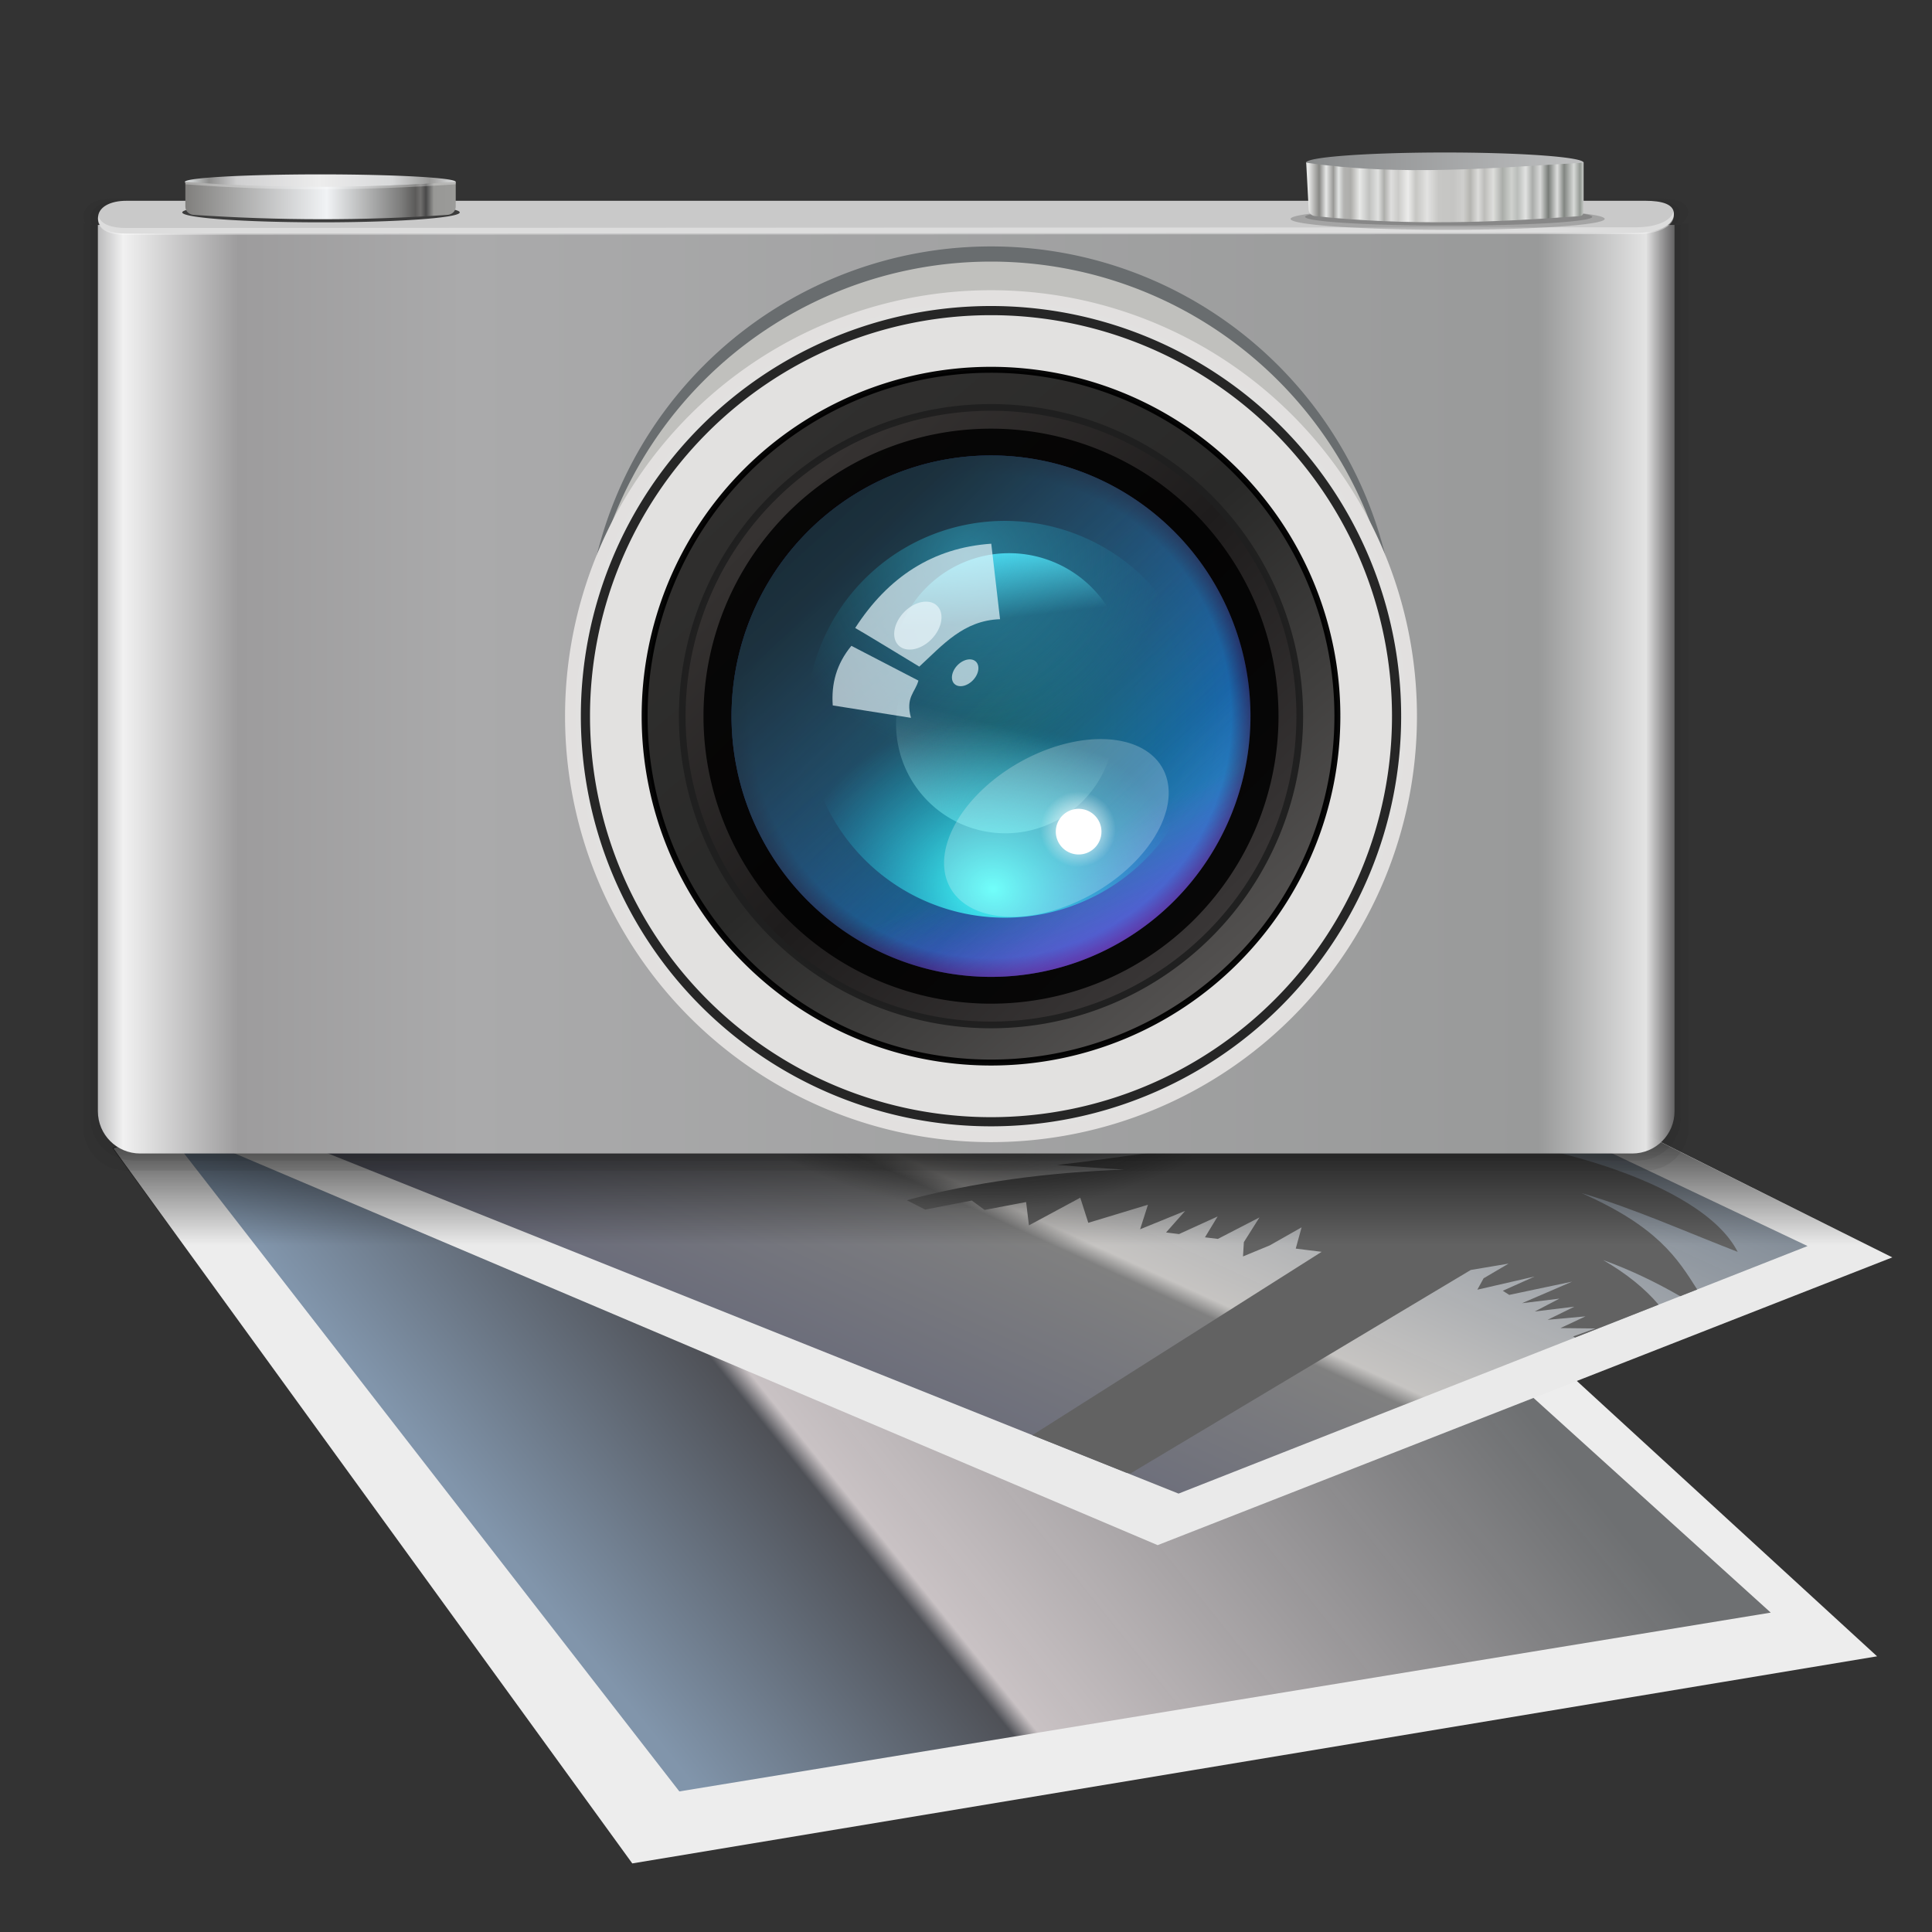 <?xml version="1.0" encoding="UTF-8" standalone="no"?>
<!-- Created with Inkscape (http://www.inkscape.org/) -->

<svg
   xmlns:dc="http://purl.org/dc/elements/1.1/"
   xmlns:cc="http://creativecommons.org/ns#"
   xmlns:rdf="http://www.w3.org/1999/02/22-rdf-syntax-ns#"
   xmlns:svg="http://www.w3.org/2000/svg"
   xmlns="http://www.w3.org/2000/svg"
   xmlns:xlink="http://www.w3.org/1999/xlink"
   xmlns:sodipodi="http://sodipodi.sourceforge.net/DTD/sodipodi-0.dtd"
   xmlns:inkscape="http://www.inkscape.org/namespaces/inkscape"
   version="1.1"
   id="svg2"
   width="128"
   height="128"
   viewBox="0 0 128 128"
   sodipodi:docname="expoblending.svg"
   inkscape:version="0.92.4 5da689c313, 2019-01-14">
  <rect x="0" y="0" width="128" height="128" fill="#333333" stroke="none"/>
  <defs
     id="defs6">
    <linearGradient
       inkscape:collect="always"
       id="linearGradient1283">
      <stop
         style="stop-color:#000000;stop-opacity:1;"
         offset="0"
         id="stop1279" />
      <stop
         style="stop-color:#000000;stop-opacity:0;"
         offset="1"
         id="stop1281" />
    </linearGradient>
    <linearGradient
       inkscape:collect="always"
       id="linearGradient1460">
      <stop
         style="stop-color:#888a8b;stop-opacity:1"
         offset="0"
         id="stop1456" />
      <stop
         style="stop-color:#bfc0c1;stop-opacity:1"
         offset="1"
         id="stop1458" />
    </linearGradient>
    <linearGradient
       inkscape:collect="always"
       id="linearGradient1384">
      <stop
         style="stop-color:#e7e8e7;stop-opacity:1;"
         offset="0"
         id="stop1380" />
      <stop
         id="stop1388"
         offset="0.038"
         style="stop-color:#888885;stop-opacity:1" />
      <stop
         style="stop-color:#e6e7e6;stop-opacity:1"
         offset="0.063"
         id="stop1390" />
      <stop
         id="stop1392"
         offset="0.089"
         style="stop-color:#999996;stop-opacity:1" />
      <stop
         style="stop-color:#e2e4e3;stop-opacity:1"
         offset="0.108"
         id="stop1394" />
      <stop
         id="stop1396"
         offset="0.127"
         style="stop-color:#b3b3b1;stop-opacity:1" />
      <stop
         style="stop-color:#adadaa;stop-opacity:1"
         offset="0.152"
         id="stop1398" />
      <stop
         id="stop1400"
         offset="0.184"
         style="stop-color:#e7e8e7;stop-opacity:1" />
      <stop
         style="stop-color:#c0c1bf;stop-opacity:1"
         offset="0.218"
         id="stop1402" />
      <stop
         id="stop1404"
         offset="0.25"
         style="stop-color:#e0e1e0;stop-opacity:1" />
      <stop
         style="stop-color:#adaeab;stop-opacity:1"
         offset="0.272"
         id="stop1406" />
      <stop
         id="stop1408"
         offset="0.297"
         style="stop-color:#dededd;stop-opacity:1" />
      <stop
         style="stop-color:#cbcbc9;stop-opacity:1"
         offset="0.323"
         id="stop1410" />
      <stop
         id="stop1412"
         offset="0.358"
         style="stop-color:#ececeb;stop-opacity:1" />
      <stop
         style="stop-color:#c6c6c3;stop-opacity:1"
         offset="0.386"
         id="stop1414" />
      <stop
         id="stop1416"
         offset="0.427"
         style="stop-color:#e2e2e1;stop-opacity:1" />
      <stop
         style="stop-color:#c7c7c5;stop-opacity:1"
         offset="0.468"
         id="stop1418" />
      <stop
         id="stop1420"
         offset="0.522"
         style="stop-color:#c5c5c3;stop-opacity:1" />
      <stop
         style="stop-color:#cfcfcd;stop-opacity:1"
         offset="0.557"
         id="stop1422" />
      <stop
         id="stop1424"
         offset="0.582"
         style="stop-color:#b4b4b0;stop-opacity:1" />
      <stop
         style="stop-color:#dcdcda;stop-opacity:1"
         offset="0.611"
         id="stop1426" />
      <stop
         id="stop1428"
         offset="0.633"
         style="stop-color:#bdbdba;stop-opacity:1" />
      <stop
         style="stop-color:#dededc;stop-opacity:1"
         offset="0.665"
         id="stop1430" />
      <stop
         id="stop1432"
         offset="0.699"
         style="stop-color:#aaada9;stop-opacity:1" />
      <stop
         style="stop-color:#cfd1ce;stop-opacity:1"
         offset="0.731"
         id="stop1434" />
      <stop
         id="stop1436"
         offset="0.753"
         style="stop-color:#babdba;stop-opacity:1" />
      <stop
         style="stop-color:#e1e2e1;stop-opacity:1"
         offset="0.782"
         id="stop1438" />
      <stop
         id="stop1440"
         offset="0.807"
         style="stop-color:#aaacaa;stop-opacity:1" />
      <stop
         style="stop-color:#d7d8d7;stop-opacity:1"
         offset="0.835"
         id="stop1442" />
      <stop
         id="stop1444"
         offset="0.864"
         style="stop-color:#787c78;stop-opacity:1" />
      <stop
         style="stop-color:#dcdddc;stop-opacity:1"
         offset="0.896"
         id="stop1446" />
      <stop
         id="stop1448"
         offset="0.921"
         style="stop-color:#828682;stop-opacity:1" />
      <stop
         style="stop-color:#d7d9d7;stop-opacity:1"
         offset="0.956"
         id="stop1450" />
      <stop
         id="stop1452"
         offset="0.978"
         style="stop-color:#939993;stop-opacity:1" />
      <stop
         style="stop-color:#e7e8e7;stop-opacity:1"
         offset="1"
         id="stop1382" />
    </linearGradient>
    <linearGradient
       inkscape:collect="always"
       id="linearGradient1361">
      <stop
         style="stop-color:#31302e;stop-opacity:1;"
         offset="0"
         id="stop1357" />
      <stop
         id="stop1365"
         offset="0.778"
         style="stop-color:#0a0a0a;stop-opacity:0.753" />
      <stop
         style="stop-color:#000000;stop-opacity:0"
         offset="1"
         id="stop1359" />
    </linearGradient>
    <linearGradient
       inkscape:collect="always"
       id="linearGradient1075">
      <stop
         style="stop-color:#5cefff;stop-opacity:1;"
         offset="0"
         id="stop1071" />
      <stop
         style="stop-color:#5cefff;stop-opacity:0;"
         offset="1"
         id="stop1073" />
    </linearGradient>
    <linearGradient
       inkscape:collect="always"
       id="linearGradient1065">
      <stop
         style="stop-color:#0d1928;stop-opacity:1"
         offset="0"
         id="stop1061" />
      <stop
         style="stop-color:#182d47;stop-opacity:0;"
         offset="1"
         id="stop1063" />
    </linearGradient>
    <linearGradient
       inkscape:collect="always"
       id="linearGradient1038">
      <stop
         style="stop-color:#353231;stop-opacity:1;"
         offset="0"
         id="stop1034" />
      <stop
         id="stop1042"
         offset="0.506"
         style="stop-color:#1e1c1c;stop-opacity:1" />
      <stop
         style="stop-color:#393636;stop-opacity:1"
         offset="1"
         id="stop1036" />
    </linearGradient>
    <linearGradient
       inkscape:collect="always"
       id="linearGradient1026">
      <stop
         style="stop-color:#302f2e;stop-opacity:1;"
         offset="0"
         id="stop1022" />
      <stop
         id="stop1030"
         offset="0.481"
         style="stop-color:#292928;stop-opacity:1" />
      <stop
         style="stop-color:#52504f;stop-opacity:1"
         offset="1"
         id="stop1024" />
    </linearGradient>
    <linearGradient
       inkscape:collect="always"
       id="linearGradient1001">
      <stop
         style="stop-color:#adefef;stop-opacity:1;"
         offset="0"
         id="stop997" />
      <stop
         style="stop-color:#adefef;stop-opacity:0;"
         offset="1"
         id="stop999" />
    </linearGradient>
    <linearGradient
       inkscape:collect="always"
       id="linearGradient991">
      <stop
         style="stop-color:#9e28e7;stop-opacity:1;"
         offset="0"
         id="stop987" />
      <stop
         style="stop-color:#9e28e7;stop-opacity:0;"
         offset="1"
         id="stop989" />
    </linearGradient>
    <linearGradient
       inkscape:collect="always"
       id="linearGradient972-0">
      <stop
         style="stop-color:#000000;stop-opacity:1;"
         offset="0"
         id="stop968" />
      <stop
         id="stop976"
         offset="0.901"
         style="stop-color:#5a9bb5;stop-opacity:0" />
      <stop
         style="stop-color:#65adc9;stop-opacity:0.159"
         offset="1"
         id="stop970" />
    </linearGradient>
    <linearGradient
       inkscape:collect="always"
       id="linearGradient952">
      <stop
         style="stop-color:#ffffff;stop-opacity:1;"
         offset="0"
         id="stop948" />
      <stop
         style="stop-color:#ffffff;stop-opacity:0;"
         offset="1"
         id="stop950" />
    </linearGradient>
    <linearGradient
       id="linearGradient940"
       inkscape:collect="always">
      <stop
         id="stop936"
         offset="0"
         style="stop-color:#46fff9;stop-opacity:1" />
      <stop
         id="stop938"
         offset="1"
         style="stop-color:#1cc0e1;stop-opacity:0;" />
    </linearGradient>
    <linearGradient
       inkscape:collect="always"
       id="linearGradient928">
      <stop
         style="stop-color:#37d2f2;stop-opacity:1"
         offset="0"
         id="stop924" />
      <stop
         style="stop-color:#1cc0e1;stop-opacity:0;"
         offset="1"
         id="stop926" />
    </linearGradient>
    <linearGradient
       inkscape:collect="always"
       id="linearGradient916">
      <stop
         style="stop-color:#128d91;stop-opacity:1"
         offset="0"
         id="stop912" />
      <stop
         id="stop920"
         offset="0.926"
         style="stop-color:#1b75c3;stop-opacity:1" />
      <stop
         style="stop-color:#283375;stop-opacity:1"
         offset="1"
         id="stop914" />
    </linearGradient>
    <linearGradient
       inkscape:collect="always"
       id="linearGradient884">
      <stop
         style="stop-color:#e4e8e9;stop-opacity:1"
         offset="0"
         id="stop880" />
      <stop
         id="stop892"
         offset="0.089"
         style="stop-color:#8e8e8d;stop-opacity:1" />
      <stop
         style="stop-color:#cfcfd0;stop-opacity:1"
         offset="0.193"
         id="stop894" />
      <stop
         id="stop896"
         offset="0.498"
         style="stop-color:#ededed;stop-opacity:1" />
      <stop
         id="stop890"
         offset="0.767"
         style="stop-color:#d7d8d9;stop-opacity:1" />
      <stop
         id="stop888"
         offset="0.903"
         style="stop-color:#9b9b9a;stop-opacity:1" />
      <stop
         style="stop-color:#e0e1e2;stop-opacity:1"
         offset="1"
         id="stop882" />
    </linearGradient>
    <linearGradient
       inkscape:collect="always"
       id="linearGradient853">
      <stop
         style="stop-color:#807f7d;stop-opacity:1;"
         offset="0"
         id="stop849" />
      <stop
         id="stop867"
         offset="0.523"
         style="stop-color:#f1f3f5;stop-opacity:1" />
      <stop
         id="stop865"
         offset="0.799"
         style="stop-color:#7c7c7b;stop-opacity:1" />
      <stop
         id="stop863"
         offset="0.851"
         style="stop-color:#5c5b5a;stop-opacity:1" />
      <stop
         id="stop861"
         offset="0.87"
         style="stop-color:#706f6e;stop-opacity:1" />
      <stop
         id="stop859"
         offset="0.89"
         style="stop-color:#494949;stop-opacity:1" />
      <stop
         id="stop857"
         offset="0.919"
         style="stop-color:#989896;stop-opacity:1;" />
      <stop
         style="stop-color:#9b9b99;stop-opacity:1"
         offset="1"
         id="stop851" />
    </linearGradient>
    <linearGradient
       inkscape:collect="always"
       id="linearGradient823">
      <stop
         style="stop-color:#bbbbbc;stop-opacity:1"
         offset="0"
         id="stop819" />
      <stop
         id="stop827"
         offset="0.016"
         style="stop-color:#f1f1f1;stop-opacity:1" />
      <stop
         style="stop-color:#9d9c9d;stop-opacity:1"
         offset="0.089"
         id="stop829" />
      <stop
         id="stop831"
         offset="0.232"
         style="stop-color:#aaaaab;stop-opacity:1" />
      <stop
         style="stop-color:#999a9a;stop-opacity:1"
         offset="0.914"
         id="stop835" />
      <stop
         style="stop-color:#e3e3e3;stop-opacity:1"
         offset="0.982"
         id="stop833" />
      <stop
         style="stop-color:#6d6c6d;stop-opacity:0.863"
         offset="1"
         id="stop821" />
    </linearGradient>
    <linearGradient
       inkscape:collect="always"
       xlink:href="#linearGradient823"
       id="linearGradient825"
       x1="516.212"
       y1="429.161"
       x2="860.609"
       y2="429.161"
       gradientUnits="userSpaceOnUse"
       gradientTransform="translate(-368.152,-51.06)" />
    <linearGradient
       inkscape:collect="always"
       xlink:href="#linearGradient853"
       id="linearGradient855"
       x1="237.013"
       y1="262.612"
       x2="296.074"
       y2="262.612"
       gradientUnits="userSpaceOnUse"
       gradientTransform="translate(-69.847,9.685)" />
    <linearGradient
       inkscape:collect="always"
       xlink:href="#linearGradient884"
       id="linearGradient886"
       x1="236.914"
       y1="258.964"
       x2="296.074"
       y2="258.964"
       gradientUnits="userSpaceOnUse"
       gradientTransform="translate(-69.847,9.685)" />
    <radialGradient
       inkscape:collect="always"
       xlink:href="#linearGradient916"
       id="radialGradient918"
       cx="532.738"
       cy="407.771"
       fx="532.738"
       fy="407.771"
       r="56.678"
       gradientTransform="matrix(1,0,0,1.005,-32.941,76.515)"
       gradientUnits="userSpaceOnUse" />
    <radialGradient
       inkscape:collect="always"
       xlink:href="#linearGradient928"
       id="radialGradient930"
       cx="527.334"
       cy="372.784"
       fx="527.334"
       fy="372.784"
       r="43.337"
       gradientUnits="userSpaceOnUse"
       gradientTransform="translate(-32.941,78.466)" />
    <radialGradient
       inkscape:collect="always"
       xlink:href="#linearGradient940"
       id="radialGradient934"
       gradientUnits="userSpaceOnUse"
       cx="533.087"
       cy="445.268"
       fx="533.087"
       fy="445.268"
       r="43.337"
       gradientTransform="matrix(0.992,0.127,-0.106,0.832,18.636,85.828)" />
    <radialGradient
       inkscape:collect="always"
       xlink:href="#linearGradient952"
       id="radialGradient954"
       cx="551.879"
       cy="432.996"
       fx="551.879"
       fy="432.996"
       r="4.986"
       gradientUnits="userSpaceOnUse"
       gradientTransform="matrix(1.654,0,0,1.654,-393.977,-205.222)" />
    <linearGradient
       inkscape:collect="always"
       xlink:href="#linearGradient972-0"
       id="linearGradient974"
       x1="458.802"
       y1="332.986"
       x2="558.734"
       y2="444.205"
       gradientUnits="userSpaceOnUse"
       gradientTransform="translate(-32.941,78.466)" />
    <linearGradient
       inkscape:collect="always"
       xlink:href="#linearGradient991"
       id="linearGradient993"
       x1="574.229"
       y1="488.585"
       x2="550.907"
       y2="434.348"
       gradientUnits="userSpaceOnUse"
       gradientTransform="translate(-32.941,78.466)" />
    <linearGradient
       inkscape:collect="always"
       xlink:href="#linearGradient1001"
       id="linearGradient1003"
       x1="531.525"
       y1="447.729"
       x2="541.559"
       y2="411.932"
       gradientUnits="userSpaceOnUse"
       gradientTransform="translate(-32.941,78.466)" />
    <linearGradient
       inkscape:collect="always"
       xlink:href="#linearGradient1026"
       id="linearGradient1028"
       x1="452.774"
       y1="426.576"
       x2="550.616"
       y2="540.475"
       gradientUnits="userSpaceOnUse" />
    <linearGradient
       inkscape:collect="always"
       xlink:href="#linearGradient1038"
       id="linearGradient1040"
       x1="420.774"
       y1="338.441"
       x2="512.379"
       y2="433.085"
       gradientUnits="userSpaceOnUse"
       gradientTransform="translate(34.712,100.61)" />
    <linearGradient
       inkscape:collect="always"
       xlink:href="#linearGradient1065"
       id="linearGradient1067"
       x1="472.649"
       y1="447.886"
       x2="542.285"
       y2="518.069"
       gradientUnits="userSpaceOnUse" />
    <linearGradient
       inkscape:collect="always"
       xlink:href="#linearGradient1075"
       id="linearGradient1077"
       x1="499.854"
       y1="448.564"
       x2="501.772"
       y2="465.055"
       gradientUnits="userSpaceOnUse" />
    <radialGradient
       inkscape:collect="always"
       xlink:href="#linearGradient1361"
       id="radialGradient1363"
       cx="780.454"
       cy="379.736"
       fx="780.454"
       fy="379.736"
       r="104.627"
       gradientUnits="userSpaceOnUse"
       gradientTransform="matrix(0.953,0,0,1,-400.66,8.918)" />
    <linearGradient
       inkscape:collect="always"
       xlink:href="#linearGradient1384"
       id="linearGradient1386"
       x1="498.187"
       y1="260.699"
       x2="558.782"
       y2="260.699"
       gradientUnits="userSpaceOnUse"
       gradientTransform="translate(-82.712,0.271)" />
    <linearGradient
       inkscape:collect="always"
       xlink:href="#linearGradient1460"
       id="linearGradient1462"
       x1="414.884"
       y1="254.769"
       x2="475.528"
       y2="254.769"
       gradientUnits="userSpaceOnUse" />
    <linearGradient
       inkscape:collect="always"
       xlink:href="#linearGradient852"
       id="linearGradient835"
       gradientUnits="userSpaceOnUse"
       gradientTransform="rotate(-32.11,1095.455,323.99)"
       x1="1100.276"
       y1="491.288"
       x2="1134.851"
       y2="468.611" />
    <linearGradient
       id="linearGradient852"
       inkscape:collect="always">
      <stop
         id="stop844"
         offset="0"
         style="stop-color:#696b7a;stop-opacity:1" />
      <stop
         style="stop-color:#808080;stop-opacity:1"
         offset="0.318"
         id="stop846" />
      <stop
         id="stop848"
         offset="0.342"
         style="stop-color:#c6c4c2;stop-opacity:1" />
      <stop
         id="stop850"
         offset="1"
         style="stop-color:#5a6b7e;stop-opacity:0.973" />
    </linearGradient>
    <linearGradient
       inkscape:collect="always"
       xlink:href="#linearGradient823-4"
       id="linearGradient827"
       gradientUnits="userSpaceOnUse"
       x1="1111.066"
       y1="502.17"
       x2="1150.861"
       y2="470.239"
       gradientTransform="translate(66.983,-22.486)" />
    <linearGradient
       inkscape:collect="always"
       id="linearGradient823-4">
      <stop
         style="stop-color:#8195ab;stop-opacity:1"
         offset="0"
         id="stop819-7" />
      <stop
         id="stop829-5"
         offset="0.318"
         style="stop-color:#4f5157;stop-opacity:1" />
      <stop
         style="stop-color:#c9c2c4;stop-opacity:1"
         offset="0.342"
         id="stop831-6" />
      <stop
         style="stop-color:#6a6c6e;stop-opacity:0.973"
         offset="1"
         id="stop821-5" />
    </linearGradient>
    <linearGradient
       inkscape:collect="always"
       xlink:href="#linearGradient1283"
       id="linearGradient1285"
       x1="231.643"
       y1="294.163"
       x2="231.643"
       y2="336.35"
       gradientUnits="userSpaceOnUse"
       gradientTransform="translate(0,-384)" />
  </defs>
  <sodipodi:namedview
     pagecolor="#ffffff"
     bordercolor="#666666"
     borderopacity="1"
     objecttolerance="10"
     gridtolerance="10"
     guidetolerance="10"
     inkscape:pageopacity="0"
     inkscape:pageshadow="2"
     inkscape:window-width="1920"
     inkscape:window-height="1027"
     id="namedview4"
     showgrid="false"
     inkscape:zoom="1.84375"
     inkscape:cx="-46.711481"
     inkscape:cy="76.000104"
     inkscape:window-x="0"
     inkscape:window-y="30"
     inkscape:window-maximized="1"
     inkscape:current-layer="svg2" />
  <g
     id="g1047"
     transform="matrix(0.248,0,0,0.248,-2.978,94.306)">
    <g
       id="g874"
       transform="matrix(4.626,0,0,4.626,-5281.294,-2158.311)">
      <path
         style="fill:#ededed;fill-opacity:1;stroke:none;stroke-width:1px;stroke-linecap:butt;stroke-linejoin:miter;stroke-opacity:1"
         d="m 1150.801,450.677 29.963,41.293 71.886,-11.96 -23.087,-21.175 -58.619,-15.335 z"
         id="path870"
         inkscape:connector-curvature="0" />
      <path
         style="fill:url(#linearGradient827);fill-opacity:1;stroke:none;stroke-width:1px;stroke-linecap:butt;stroke-linejoin:miter;stroke-opacity:1"
         d="m 1153.215,448.821 30.267,38.991 63.027,-10.326 -39.347,-35.608 z"
         id="path817"
         inkscape:connector-curvature="0" />
    </g>
    <g
       id="g868"
       transform="matrix(4.626,0,0,4.626,-5281.294,-2158.311)">
      <path
         style="fill:#eaeaea;fill-opacity:1;stroke:none;stroke-width:1px;stroke-linecap:butt;stroke-linejoin:miter;stroke-opacity:1"
         d="m 1253.53,456.972 -42.426,16.618 -56.653,-24.046 62.444,-10.827 z"
         id="path863"
         inkscape:connector-curvature="0" />
      <path
         sodipodi:nodetypes="ccccc"
         inkscape:connector-curvature="0"
         id="path833"
         d="m 1159.717,449.58 52.594,21.033 36.324,-14.296 -31.654,-15.008 z"
         style="fill:url(#linearGradient835);fill-opacity:1;stroke:none;stroke-width:1px;stroke-linecap:butt;stroke-linejoin:miter;stroke-opacity:1" />
      <path
         style="fill:#626262;fill-opacity:1;stroke:none;stroke-width:0.725px;stroke-linecap:butt;stroke-linejoin:miter;stroke-opacity:1"
         d="m 1221.957,448.955 c -2.453,-0.031 -4.686,0.171 -7.104,0.178 l 8.531,1.299 c -7.456,-0.645 -12.361,0.574 -18.078,1.199 1.27,0.108 2.564,0.188 3.854,0.273 -4.403,0.154 -8.74,0.737 -12.541,1.768 l 1.061,0.539 2.691,-0.521 0.74,0.541 2.397,-0.455 0.162,1.348 2.965,-1.598 0.463,1.449 1.723,-0.521 1.723,-0.523 -0.227,0.709 -0.227,0.709 2.602,-1.061 -1.103,1.246 0.748,0.092 2.231,-1.018 -0.732,1.205 0.746,0.092 2.4,-1.24 -0.9,1.426 -0.049,0.826 1.547,-0.639 1.836,-1.041 -0.338,1.227 0.748,0.094 0.748,0.092 -16.707,10.588 5.41,2.162 0.258,0.049 19.65,-11.75 2.184,-0.367 -1.443,0.848 -0.361,0.658 3.311,-0.762 -1.84,0.824 0.371,0.238 3.631,-0.766 -2.893,1.246 2.16,-0.264 -1.422,0.742 2.285,-0.277 -1.545,0.758 2.188,-0.199 -1.449,0.678 2.019,0.021 -1.279,0.459 0.103,0.068 4.828,-1.9 c -0.785,-0.93 -1.858,-1.797 -3.201,-2.576 1.497,0.538 2.979,1.239 4.447,2.086 l 0.983,-0.387 c -1.147,-1.812 -2.287,-3.624 -6.676,-5.568 2.999,0.878 6.009,2.233 9.014,3.395 -1.041,-2.05 -4.013,-3.735 -7.545,-4.918 v 0 c -2.119,-0.71 -4.439,-1.24 -6.666,-1.557 -3.298,-0.927 -5.973,-1.191 -8.426,-1.223 z"
         id="path839"
         inkscape:connector-curvature="0" />
    </g>
    <path
       inkscape:connector-curvature="0"
       id="path1277"
       d="m 419.754,-93.043 -332.764,3.459 -13.52,4.816 -20.248,2.605 2.801,3.609 -13.969,4.977 33.293,45.883 419.063,-7.816 22.85,-8.949 z"
       style="fill:url(#linearGradient1285);fill-opacity:1;stroke:none;stroke-width:1px;stroke-linecap:butt;stroke-linejoin:miter;stroke-opacity:1" />
    <g
       transform="matrix(1.223,0,0,1.223,-142.92,-660.229)"
       id="g1103">
      <path
         d="M 448.009,388.654 A 104.627,104.627 0 0 1 343.467,493.28 104.627,104.627 0 0 1 238.756,388.823 104.627,104.627 0 0 1 343.129,284.028 104.627,104.627 0 0 1 448.008,388.316"
         sodipodi:open="true"
         sodipodi:end="6.2799564"
         sodipodi:start="0"
         sodipodi:ry="104.62651"
         sodipodi:rx="104.62651"
         sodipodi:cy="388.65384"
         sodipodi:cx="343.38248"
         sodipodi:type="arc"
         id="path1347"
         style="opacity:1;fill:url(#radialGradient1363);fill-opacity:1;stroke:none;stroke-width:2.649;stroke-linecap:round;stroke-linejoin:round;stroke-miterlimit:4;stroke-dasharray:none;stroke-dashoffset:0;stroke-opacity:1;paint-order:fill markers stroke" />
      <g
         id="g1061">
        <g
           transform="translate(-549.194,9.204)"
           id="g1820">
          <path
             style="opacity:1;fill:#202020;fill-opacity:0.088;stroke:none;stroke-width:0.202;stroke-linecap:round;stroke-linejoin:round;stroke-miterlimit:4;stroke-dasharray:none;stroke-dashoffset:0;stroke-opacity:0.137;paint-order:fill markers stroke"
             d="m 701.887,263.568 c -3.455,0 -6.237,1.324 -6.237,3.815 0,0.585 0.158,1.08 0.437,1.499 h -0.461 v 195.023 c 0,5.156 4.156,9.306 9.318,9.306 h 328.732 c 5.162,0 9.316,-4.151 9.316,-9.306 V 268.883 h -1.48 c 0.695,-0.525 1.175,-1.175 1.304,-1.975 0.433,-2.672 -2.781,-3.339 -6.237,-3.339 z"
             id="path1809"
             inkscape:connector-curvature="0" />
          <path
             inkscape:connector-curvature="0"
             id="path1816"
             d="m 700.412,263.104 c -3.488,0 -6.295,1.34 -6.295,3.863 0,0.593 0.159,1.093 0.441,1.518 h -0.465 v 197.492 c 0,5.221 4.195,9.424 9.405,9.424 h 331.817 c 5.21,0 9.403,-4.203 9.403,-9.424 v -197.492 h -1.493 c 0.701,-0.531 1.185,-1.19 1.316,-2 0.437,-2.705 -2.808,-3.381 -6.295,-3.381 z"
             style="opacity:1;fill:#202020;fill-opacity:0.088;stroke:none;stroke-width:0.204;stroke-linecap:round;stroke-linejoin:round;stroke-miterlimit:4;stroke-dasharray:none;stroke-dashoffset:0;stroke-opacity:0.137;paint-order:fill markers stroke" />
        </g>
        <path
           sodipodi:nodetypes="csssscc"
           inkscape:connector-curvature="0"
           id="rect817"
           d="m 492.457,278.047 v 193.597 c 0,5.118 -4.12,9.238 -9.238,9.238 H 157.298 c -5.118,0 -9.238,-4.12 -9.238,-9.238 V 278.047 Z"
           style="opacity:1;fill:url(#linearGradient825);fill-opacity:1;stroke:none;stroke-width:0.2;stroke-linecap:round;stroke-linejoin:round;stroke-miterlimit:4;stroke-dasharray:none;stroke-dashoffset:0;stroke-opacity:0.137;paint-order:fill markers stroke" />
        <path
           sodipodi:nodetypes="sszssss"
           inkscape:connector-curvature="0"
           id="rect837"
           d="m 154.267,272.773 h 331.831 c 3.426,0 6.613,0.662 6.184,3.314 -0.429,2.652 -4.676,3.695 -8.101,3.697 l -329.914,0.155 c -3.426,0.002 -6.184,-0.906 -6.184,-3.379 0,-2.473 2.758,-3.786 6.184,-3.786 z"
           style="opacity:1;fill:#c9c9c9;fill-opacity:1;stroke:none;stroke-width:0.169;stroke-linecap:round;stroke-linejoin:round;stroke-miterlimit:4;stroke-dasharray:none;stroke-dashoffset:0;stroke-opacity:0.137;paint-order:fill markers stroke" />
        <path
           d="m 227.102,275.312 a 30.305,2.169 0 0 1 -30.281,2.169 30.305,2.169 0 0 1 -30.33,-2.166 30.305,2.169 0 0 1 30.232,-2.173 30.305,2.169 0 0 1 30.378,2.162"
           sodipodi:open="true"
           sodipodi:end="6.2799564"
           sodipodi:start="0"
           sodipodi:ry="2.1694915"
           sodipodi:rx="30.305084"
           sodipodi:cy="275.31238"
           sodipodi:cx="196.7972"
           sodipodi:type="arc"
           id="path908"
           style="opacity:1;fill:#0e0e0e;fill-opacity:0.747;stroke:none;stroke-width:0.2;stroke-linecap:round;stroke-linejoin:round;stroke-miterlimit:4;stroke-dasharray:none;stroke-dashoffset:0;stroke-opacity:0.137;paint-order:fill markers stroke" />
        <path
           inkscape:connector-curvature="0"
           id="path841"
           d="m 492.199,275.185 c -0.708,2.414 -4.734,3.375 -8.018,3.377 l -329.914,0.156 c -3.058,0.002 -5.579,-0.726 -6.086,-2.641 -0.061,0.238 -0.098,0.487 -0.098,0.752 0,2.473 2.758,3.381 6.184,3.379 l 329.914,-0.154 c 3.426,-0.002 7.673,-1.045 8.102,-3.697 0.072,-0.446 0.033,-0.832 -0.084,-1.172 z"
           style="opacity:1;fill:#ffffff;fill-opacity:0.368;stroke:none;stroke-width:0.169;stroke-linecap:round;stroke-linejoin:round;stroke-miterlimit:4;stroke-dasharray:none;stroke-dashoffset:0;stroke-opacity:0.137;paint-order:fill markers stroke" />
        <path
           d="m 226.227,268.65 a 29.58,1.646 0 0 1 -29.556,1.646 29.58,1.646 0 0 1 -29.604,-1.643 29.58,1.646 0 0 1 29.508,-1.648 29.58,1.646 0 0 1 29.652,1.64"
           sodipodi:open="true"
           sodipodi:end="6.2799564"
           sodipodi:start="0"
           sodipodi:ry="1.6455646"
           sodipodi:rx="29.580111"
           sodipodi:cy="268.64951"
           sodipodi:cx="196.64711"
           sodipodi:type="arc"
           id="path873"
           style="opacity:1;fill:url(#linearGradient886);fill-opacity:1;stroke:none;stroke-width:0.163;stroke-linecap:round;stroke-linejoin:round;stroke-miterlimit:4;stroke-dasharray:none;stroke-dashoffset:0;stroke-opacity:0.137;paint-order:fill markers stroke" />
        <path
           sodipodi:nodetypes="csssscc"
           inkscape:connector-curvature="0"
           id="rect846"
           d="m 226.227,268.644 v 5.412 c 0,0.995 -0.803,1.725 -1.795,1.795 -18.49,1.31 -36.98,1.233 -55.471,0 -0.992,-0.066 -1.795,-0.801 -1.795,-1.795 v -5.412 c 19.878,1.53 39.544,1.361 59.061,0 z"
           style="opacity:1;fill:url(#linearGradient855);fill-opacity:1;stroke:none;stroke-width:0.2;stroke-linecap:round;stroke-linejoin:round;stroke-miterlimit:4;stroke-dasharray:none;stroke-dashoffset:0;stroke-opacity:0.137;paint-order:fill markers stroke" />
        <path
           id="path875"
           d="m 167.165,268.644 v 0.527 c 19.878,1.53 39.545,1.361 59.062,0 v -0.527 c -19.517,1.361 -39.184,1.53 -59.062,0 z"
           style="opacity:1;fill:#ffffff;fill-opacity:0.291;stroke:none;stroke-width:0.2;stroke-linecap:round;stroke-linejoin:round;stroke-miterlimit:4;stroke-dasharray:none;stroke-dashoffset:0;stroke-opacity:0.137;paint-order:fill markers stroke"
           inkscape:connector-curvature="0" />
        <path
           style="opacity:1;fill:#696d6f;fill-opacity:1;stroke:none;stroke-width:2.545;stroke-linecap:round;stroke-linejoin:round;stroke-miterlimit:4;stroke-dasharray:none;stroke-dashoffset:0;stroke-opacity:1;paint-order:fill markers stroke"
           id="path1274"
           sodipodi:type="arc"
           sodipodi:cx="343.14993"
           sodipodi:cy="371.42871"
           sodipodi:rx="88.684471"
           sodipodi:ry="88.684471"
           sodipodi:start="0"
           sodipodi:end="6.2799564"
           sodipodi:open="true"
           d="m 431.834,371.429 a 88.684,88.684 0 0 1 -88.613,88.684 88.684,88.684 0 0 1 -88.756,-88.541 88.684,88.684 0 0 1 88.47,-88.827 88.684,88.684 0 0 1 88.899,88.398" />
        <path
           d="m 431.834,374.741 a 88.684,88.684 0 0 1 -88.613,88.684 88.684,88.684 0 0 1 -88.756,-88.541 88.684,88.684 0 0 1 88.47,-88.827 88.684,88.684 0 0 1 88.899,88.398"
           sodipodi:open="true"
           sodipodi:end="6.2799564"
           sodipodi:start="0"
           sodipodi:ry="88.684471"
           sodipodi:rx="88.684471"
           sodipodi:cy="374.74078"
           sodipodi:cx="343.14993"
           sodipodi:type="arc"
           id="path1127"
           style="opacity:1;fill:#c0c0bd;fill-opacity:1;stroke:none;stroke-width:2.545;stroke-linecap:round;stroke-linejoin:round;stroke-miterlimit:4;stroke-dasharray:none;stroke-dashoffset:0;stroke-opacity:1;paint-order:fill markers stroke" />
        <path
           d="m 435.031,385.353 a 91.881,91.881 0 0 1 -91.807,91.881 91.881,91.881 0 0 1 -91.955,-91.732 91.881,91.881 0 0 1 91.658,-92.029 91.881,91.881 0 0 1 92.103,91.584"
           sodipodi:open="true"
           sodipodi:end="6.2799564"
           sodipodi:start="0"
           sodipodi:ry="91.880745"
           sodipodi:rx="91.880745"
           sodipodi:cy="385.35306"
           sodipodi:cx="343.14987"
           sodipodi:type="arc"
           id="path1101"
           style="opacity:1;fill:#e2e1e0;fill-opacity:1;stroke:#e2e0df;stroke-width:2.326;stroke-linecap:round;stroke-linejoin:round;stroke-miterlimit:4;stroke-dasharray:none;stroke-dashoffset:0;stroke-opacity:1;paint-order:fill markers stroke" />
        <path
           d="m 431.742,385.353 a 88.592,88.592 0 0 1 -88.521,88.592 88.592,88.592 0 0 1 -88.663,-88.449 88.592,88.592 0 0 1 88.377,-88.735 88.592,88.592 0 0 1 88.806,88.306"
           sodipodi:open="true"
           sodipodi:end="6.2799564"
           sodipodi:start="0"
           sodipodi:ry="88.592087"
           sodipodi:rx="88.592087"
           sodipodi:cy="385.35306"
           sodipodi:cx="343.14993"
           sodipodi:type="arc"
           id="path1099"
           style="opacity:1;fill:#e2e1e0;fill-opacity:1;stroke:#262626;stroke-width:2;stroke-linecap:round;stroke-linejoin:round;stroke-miterlimit:4;stroke-dasharray:none;stroke-dashoffset:0;stroke-opacity:1;paint-order:fill markers stroke" />
        <g
           transform="translate(-156.647,-100.884)"
           id="g1097">
          <path
             style="opacity:1;fill:url(#linearGradient1028);fill-opacity:1;stroke:#000000;stroke-width:1.3;stroke-linecap:round;stroke-linejoin:round;stroke-miterlimit:4;stroke-dasharray:none;stroke-dashoffset:0;stroke-opacity:0.967;paint-order:fill markers stroke"
             id="path1020"
             sodipodi:type="arc"
             sodipodi:cx="499.7966"
             sodipodi:cy="486.23727"
             sodipodi:rx="75.661018"
             sodipodi:ry="75.661018"
             sodipodi:start="0"
             sodipodi:end="6.2799564"
             sodipodi:open="true"
             d="m 575.458,486.237 a 75.661,75.661 0 0 1 -75.6,75.661 75.661,75.661 0 0 1 -75.722,-75.539 75.661,75.661 0 0 1 75.478,-75.783 75.661,75.661 0 0 1 75.844,75.416" />
          <path
             style="opacity:1;fill:url(#linearGradient1040);fill-opacity:1;stroke:#1f1f1f;stroke-width:1.463;stroke-linecap:round;stroke-linejoin:round;stroke-miterlimit:4;stroke-dasharray:none;stroke-dashoffset:0;stroke-opacity:0.967;paint-order:fill markers stroke"
             id="path1032"
             sodipodi:type="arc"
             sodipodi:cx="499.7966"
             sodipodi:cy="486.23727"
             sodipodi:rx="67.443954"
             sodipodi:ry="67.443954"
             sodipodi:start="0"
             sodipodi:end="6.2799564"
             sodipodi:open="true"
             d="m 567.241,486.237 a 67.444,67.444 0 0 1 -67.39,67.444 67.444,67.444 0 0 1 -67.498,-67.335 67.444,67.444 0 0 1 67.281,-67.553 67.444,67.444 0 0 1 67.607,67.226" />
          <path
             style="opacity:1;fill:#000000;fill-opacity:0.863;stroke:none;stroke-width:1.489;stroke-linecap:round;stroke-linejoin:round;stroke-miterlimit:4;stroke-dasharray:none;stroke-dashoffset:0;stroke-opacity:0.967;paint-order:fill markers stroke"
             id="path1044"
             sodipodi:type="arc"
             sodipodi:cx="499.79663"
             sodipodi:cy="486.23727"
             sodipodi:rx="62.802208"
             sodipodi:ry="62.802208"
             sodipodi:start="0"
             sodipodi:end="6.2799564"
             sodipodi:open="true"
             d="m 562.599,486.237 a 62.802,62.802 0 0 1 -62.752,62.802 62.802,62.802 0 0 1 -62.853,-62.701 62.802,62.802 0 0 1 62.65,-62.903 62.802,62.802 0 0 1 62.954,62.599" />
          <path
             style="opacity:1;fill:url(#radialGradient918);fill-opacity:1;stroke:none;stroke-width:0.223;stroke-linecap:round;stroke-linejoin:round;stroke-miterlimit:4;stroke-dasharray:none;stroke-dashoffset:0;stroke-opacity:0.137;paint-order:fill markers stroke"
             id="path910"
             sodipodi:type="arc"
             sodipodi:cx="499.79663"
             sodipodi:cy="486.23727"
             sodipodi:rx="56.677963"
             sodipodi:ry="56.94915"
             sodipodi:start="0"
             sodipodi:end="6.2799564"
             sodipodi:open="true"
             d="m 556.475,486.237 a 56.678,56.949 0 0 1 -56.632,56.949 56.678,56.949 0 0 1 -56.724,-56.857 56.678,56.949 0 0 1 56.541,-57.041 56.678,56.949 0 0 1 56.815,56.765" />
          <path
             d="m 556.475,486.237 a 56.678,56.949 0 0 1 -56.632,56.949 56.678,56.949 0 0 1 -56.724,-56.857 56.678,56.949 0 0 1 56.541,-57.041 56.678,56.949 0 0 1 56.815,56.765"
             sodipodi:open="true"
             sodipodi:end="6.2799564"
             sodipodi:start="0"
             sodipodi:ry="56.94915"
             sodipodi:rx="56.677963"
             sodipodi:cy="486.23727"
             sodipodi:cx="499.79663"
             sodipodi:type="arc"
             id="path1059"
             style="opacity:1;fill:url(#linearGradient1067);fill-opacity:1;stroke:none;stroke-width:0.223;stroke-linecap:round;stroke-linejoin:round;stroke-miterlimit:4;stroke-dasharray:none;stroke-dashoffset:0;stroke-opacity:0.137;paint-order:fill markers stroke" />
          <path
             style="opacity:1;fill:url(#linearGradient1003);fill-opacity:1;stroke:none;stroke-width:0.2;stroke-linecap:round;stroke-linejoin:round;stroke-miterlimit:4;stroke-dasharray:none;stroke-dashoffset:0;stroke-opacity:1;paint-order:fill markers stroke"
             id="path995"
             sodipodi:type="arc"
             sodipodi:cx="502.92334"
             sodipodi:cy="487.95743"
             sodipodi:rx="23.864407"
             sodipodi:ry="23.864407"
             sodipodi:start="0"
             sodipodi:end="6.2799564"
             sodipodi:open="true"
             d="m 526.788,487.957 a 23.864,23.864 0 0 1 -23.845,23.864 23.864,23.864 0 0 1 -23.884,-23.826 23.864,23.864 0 0 1 23.807,-23.903 23.864,23.864 0 0 1 23.922,23.787" />
          <path
             d="m 556.475,486.237 a 56.678,56.949 0 0 1 -56.632,56.949 56.678,56.949 0 0 1 -56.724,-56.857 56.678,56.949 0 0 1 56.541,-57.041 56.678,56.949 0 0 1 56.815,56.765"
             sodipodi:open="true"
             sodipodi:end="6.2799564"
             sodipodi:start="0"
             sodipodi:ry="56.94915"
             sodipodi:rx="56.677963"
             sodipodi:cy="486.23727"
             sodipodi:cx="499.79663"
             sodipodi:type="arc"
             id="path964"
             style="opacity:1;fill:url(#linearGradient974);fill-opacity:1;stroke:none;stroke-width:0.223;stroke-linecap:round;stroke-linejoin:round;stroke-miterlimit:4;stroke-dasharray:none;stroke-dashoffset:0;stroke-opacity:0.137;paint-order:fill markers stroke" />
          <path
             style="opacity:1;fill:url(#linearGradient1077);fill-opacity:1;stroke:none;stroke-width:1.3;stroke-linecap:round;stroke-linejoin:round;stroke-miterlimit:4;stroke-dasharray:none;stroke-dashoffset:0;stroke-opacity:0.967;paint-order:fill markers stroke"
             id="path1069"
             sodipodi:type="arc"
             sodipodi:cx="503.74765"
             sodipodi:cy="476.1413"
             sodipodi:rx="25.503784"
             sodipodi:ry="25.503784"
             sodipodi:start="0"
             sodipodi:end="6.2799564"
             sodipodi:open="true"
             d="m 529.251,476.141 a 25.504,25.504 0 0 1 -25.483,25.504 25.504,25.504 0 0 1 -25.524,-25.463 25.504,25.504 0 0 1 25.442,-25.545 25.504,25.504 0 0 1 25.565,25.421" />
          <path
             style="opacity:0.413;fill:url(#radialGradient930);fill-opacity:1;stroke:none;stroke-width:0.223;stroke-linecap:round;stroke-linejoin:round;stroke-miterlimit:4;stroke-dasharray:none;stroke-dashoffset:0;stroke-opacity:0.137;paint-order:fill markers stroke"
             id="path922"
             sodipodi:type="arc"
             sodipodi:cx="502.8302"
             sodipodi:cy="486.91669"
             sodipodi:rx="43.337254"
             sodipodi:ry="43.337254"
             sodipodi:start="0"
             sodipodi:end="6.2799564"
             sodipodi:open="true"
             d="m 546.167,486.917 a 43.337,43.337 0 0 1 -43.302,43.337 43.337,43.337 0 0 1 -43.372,-43.267 43.337,43.337 0 0 1 43.232,-43.407 43.337,43.337 0 0 1 43.442,43.197" />
          <path
             style="opacity:1;fill:url(#linearGradient993);fill-opacity:1;stroke:none;stroke-width:0.223;stroke-linecap:round;stroke-linejoin:round;stroke-miterlimit:4;stroke-dasharray:none;stroke-dashoffset:0;stroke-opacity:0.137;paint-order:fill markers stroke"
             id="path978"
             sodipodi:type="arc"
             sodipodi:cx="499.79663"
             sodipodi:cy="486.23727"
             sodipodi:rx="56.677963"
             sodipodi:ry="56.94915"
             sodipodi:start="0"
             sodipodi:end="6.2799564"
             sodipodi:open="true"
             d="m 556.475,486.237 a 56.678,56.949 0 0 1 -56.632,56.949 56.678,56.949 0 0 1 -56.724,-56.857 56.678,56.949 0 0 1 56.541,-57.041 56.678,56.949 0 0 1 56.815,56.765" />
          <path
             d="m 546.167,486.917 a 43.337,43.337 0 0 1 -43.302,43.337 43.337,43.337 0 0 1 -43.372,-43.267 43.337,43.337 0 0 1 43.232,-43.407 43.337,43.337 0 0 1 43.442,43.197"
             sodipodi:open="true"
             sodipodi:end="6.2799564"
             sodipodi:start="0"
             sodipodi:ry="43.337254"
             sodipodi:rx="43.337254"
             sodipodi:cy="486.91669"
             sodipodi:cx="502.8302"
             sodipodi:type="arc"
             id="path932"
             style="opacity:1;fill:url(#radialGradient934);fill-opacity:1;stroke:none;stroke-width:0.223;stroke-linecap:round;stroke-linejoin:round;stroke-miterlimit:4;stroke-dasharray:none;stroke-dashoffset:0;stroke-opacity:0.137;paint-order:fill markers stroke" />
          <path
             style="opacity:1;fill:#ffffff;fill-opacity:0.231;stroke:none;stroke-width:0.205;stroke-linecap:round;stroke-linejoin:round;stroke-miterlimit:4;stroke-dasharray:none;stroke-dashoffset:0;stroke-opacity:0.137;paint-order:fill markers stroke"
             id="path942"
             sodipodi:type="arc"
             sodipodi:cx="538.86475"
             sodipodi:cy="671.23279"
             sodipodi:rx="25.715569"
             sodipodi:ry="17.833473"
             sodipodi:start="0"
             sodipodi:end="6.2799564"
             sodipodi:open="true"
             d="m 564.58,671.233 a 25.716,17.833 0 0 1 -25.695,17.833 25.716,17.833 0 0 1 -25.736,-17.805 25.716,17.833 0 0 1 25.653,-17.862 25.716,17.833 0 0 1 25.778,17.776"
             transform="matrix(0.954,-0.298,0,1,0,0)" />
          <path
             style="opacity:1;fill:#ffffff;fill-opacity:1;stroke:none;stroke-width:0.2;stroke-linecap:round;stroke-linejoin:round;stroke-miterlimit:4;stroke-dasharray:none;stroke-dashoffset:0;stroke-opacity:0.137;paint-order:fill markers stroke"
             id="path944"
             sodipodi:type="arc"
             sodipodi:cx="518.93781"
             sodipodi:cy="511.46167"
             sodipodi:rx="4.985702"
             sodipodi:ry="4.985702"
             sodipodi:start="0"
             sodipodi:end="6.2799564"
             sodipodi:open="true"
             d="m 523.924,511.462 a 4.986,4.986 0 0 1 -4.982,4.986 4.986,4.986 0 0 1 -4.99,-4.978 4.986,4.986 0 0 1 4.974,-4.994 4.986,4.986 0 0 1 4.998,4.97" />
          <path
             d="m 526.992,510.886 a 8.246,8.246 0 0 1 -8.239,8.246 8.246,8.246 0 0 1 -8.252,-8.232 8.246,8.246 0 0 1 8.226,-8.259 8.246,8.246 0 0 1 8.266,8.219"
             sodipodi:open="true"
             sodipodi:end="6.2799564"
             sodipodi:start="0"
             sodipodi:ry="8.2455845"
             sodipodi:rx="8.2455845"
             sodipodi:cy="510.88641"
             sodipodi:cx="518.74603"
             sodipodi:type="arc"
             id="path946"
             style="opacity:1;fill:url(#radialGradient954);fill-opacity:1;stroke:none;stroke-width:0.331;stroke-linecap:round;stroke-linejoin:round;stroke-miterlimit:4;stroke-dasharray:none;stroke-dashoffset:0;stroke-opacity:0.137;paint-order:fill markers stroke" />
          <path
             style="fill:#ecf8fc;fill-opacity:0.676;stroke:none;stroke-width:1px;stroke-linecap:butt;stroke-linejoin:miter;stroke-opacity:1"
             d="m 470.132,466.973 c 0.767,0.384 13.998,8.437 13.998,8.437 5.074,-4.661 9.632,-10.097 17.642,-10.355 l -1.918,-16.491 c -12.799,0.879 -22.547,7.304 -29.722,18.409 z"
             id="path956"
             inkscape:connector-curvature="0"
             sodipodi:nodetypes="ccccc" />
          <path
             style="fill:#ecf8fc;fill-opacity:0.665;stroke:none;stroke-width:1px;stroke-linecap:butt;stroke-linejoin:miter;stroke-opacity:1"
             d="m 483.94,478.466 c -0.683,2.571 -2.868,3.641 -1.627,8.136 l -17.085,-2.712 c -0.342,-4.679 0.796,-9.061 4.068,-13.017 z"
             id="path958"
             inkscape:connector-curvature="0"
             sodipodi:nodetypes="ccccc" />
          <path
             style="opacity:1;fill:#ecf8fc;fill-opacity:0.665;stroke:none;stroke-width:0.2;stroke-linecap:round;stroke-linejoin:round;stroke-miterlimit:4;stroke-dasharray:none;stroke-dashoffset:0;stroke-opacity:1;paint-order:fill markers stroke"
             id="path960"
             sodipodi:type="arc"
             sodipodi:cx="672.05499"
             sodipodi:cy="0.44796541"
             sodipodi:rx="4.2033896"
             sodipodi:ry="6.0338984"
             sodipodi:start="0"
             sodipodi:end="6.2799564"
             sodipodi:open="true"
             d="m 676.258,0.448 a 4.203,6.034 0 0 1 -4.2,6.034 4.203,6.034 0 0 1 -4.207,-6.024 4.203,6.034 0 0 1 4.193,-6.044 4.203,6.034 0 0 1 4.214,6.014"
             transform="rotate(43.915)" />
          <path
             transform="rotate(43.915)"
             d="m 689,0.703 a 2.352,3.376 0 0 1 -2.35,3.376 2.352,3.376 0 0 1 -2.354,-3.371 2.352,3.376 0 0 1 2.346,-3.382 2.352,3.376 0 0 1 2.358,3.366"
             sodipodi:open="true"
             sodipodi:end="6.2799564"
             sodipodi:start="0"
             sodipodi:ry="3.3764424"
             sodipodi:rx="2.3521283"
             sodipodi:cy="0.70299315"
             sodipodi:cx="686.64764"
             sodipodi:type="arc"
             id="path962"
             style="opacity:1;fill:#ecf8fc;fill-opacity:0.665;stroke:none;stroke-width:0.112;stroke-linecap:round;stroke-linejoin:round;stroke-miterlimit:4;stroke-dasharray:none;stroke-dashoffset:0;stroke-opacity:1;paint-order:fill markers stroke" />
        </g>
        <g
           transform="translate(-2.932,9.685)"
           id="g1472">
          <path
             style="opacity:1;fill:url(#linearGradient1462);fill-opacity:1;stroke:none;stroke-width:2.01;stroke-linecap:round;stroke-linejoin:round;stroke-miterlimit:4;stroke-dasharray:none;stroke-dashoffset:0;stroke-opacity:1;paint-order:fill markers stroke"
             id="path1454"
             sodipodi:type="arc"
             sodipodi:cx="445.20609"
             sodipodi:cy="254.76938"
             sodipodi:rx="30.321989"
             sodipodi:ry="2.2284784"
             sodipodi:start="0"
             sodipodi:end="6.2799564"
             sodipodi:open="true"
             d="m 475.528,254.769 a 30.322,2.228 0 0 1 -30.298,2.228 30.322,2.228 0 0 1 -30.346,-2.225 30.322,2.228 0 0 1 30.249,-2.232 30.322,2.228 0 0 1 30.395,2.221" />
          <path
             style="opacity:1;fill:#1d1e1e;fill-opacity:0.214;stroke:none;stroke-width:2;stroke-linecap:round;stroke-linejoin:round;stroke-miterlimit:4;stroke-dasharray:none;stroke-dashoffset:0;stroke-opacity:1;paint-order:fill markers stroke"
             id="path1464"
             sodipodi:type="arc"
             sodipodi:cx="445.83051"
             sodipodi:cy="267.05084"
             sodipodi:rx="34.305084"
             sodipodi:ry="2.3728814"
             sodipodi:start="0"
             sodipodi:end="6.2799564"
             sodipodi:open="true"
             d="m 480.136,267.051 a 34.305,2.373 0 0 1 -34.277,2.373 34.305,2.373 0 0 1 -34.333,-2.369 34.305,2.373 0 0 1 34.222,-2.377 34.305,2.373 0 0 1 34.388,2.365" />
          <path
             d="m 477.424,266.595 a 31.367,1.917 0 0 1 -31.342,1.917 31.367,1.917 0 0 1 -31.392,-1.914 31.367,1.917 0 0 1 31.291,-1.921 31.367,1.917 0 0 1 31.443,1.911"
             sodipodi:open="true"
             sodipodi:end="6.2799564"
             sodipodi:start="0"
             sodipodi:ry="1.9174567"
             sodipodi:rx="31.367151"
             sodipodi:cy="266.59543"
             sodipodi:cx="446.05658"
             sodipodi:type="arc"
             id="path1466"
             style="opacity:1;fill:#1d1e1e;fill-opacity:0.214;stroke:none;stroke-width:1.719;stroke-linecap:round;stroke-linejoin:round;stroke-miterlimit:4;stroke-dasharray:none;stroke-dashoffset:0;stroke-opacity:1;paint-order:fill markers stroke" />
          <path
             sodipodi:nodetypes="csssscc"
             inkscape:connector-curvature="0"
             id="path1378"
             d="m 475.528,254.763 v 10.262 c 0,0.782 -0.089,1.353 -0.869,1.412 -18.655,1.406 -37.597,2.141 -57.772,0 -0.778,-0.083 -1.371,-0.631 -1.412,-1.412 l -0.542,-10.262 c 20.697,2.993 40.592,1.168 60.595,0 z"
             style="opacity:1;fill:url(#linearGradient1386);fill-opacity:1;stroke:none;stroke-width:2;stroke-linecap:round;stroke-linejoin:round;stroke-miterlimit:4;stroke-dasharray:none;stroke-dashoffset:0;stroke-opacity:1;paint-order:fill markers stroke" />
        </g>
      </g>
    </g>
  </g>
</svg>
